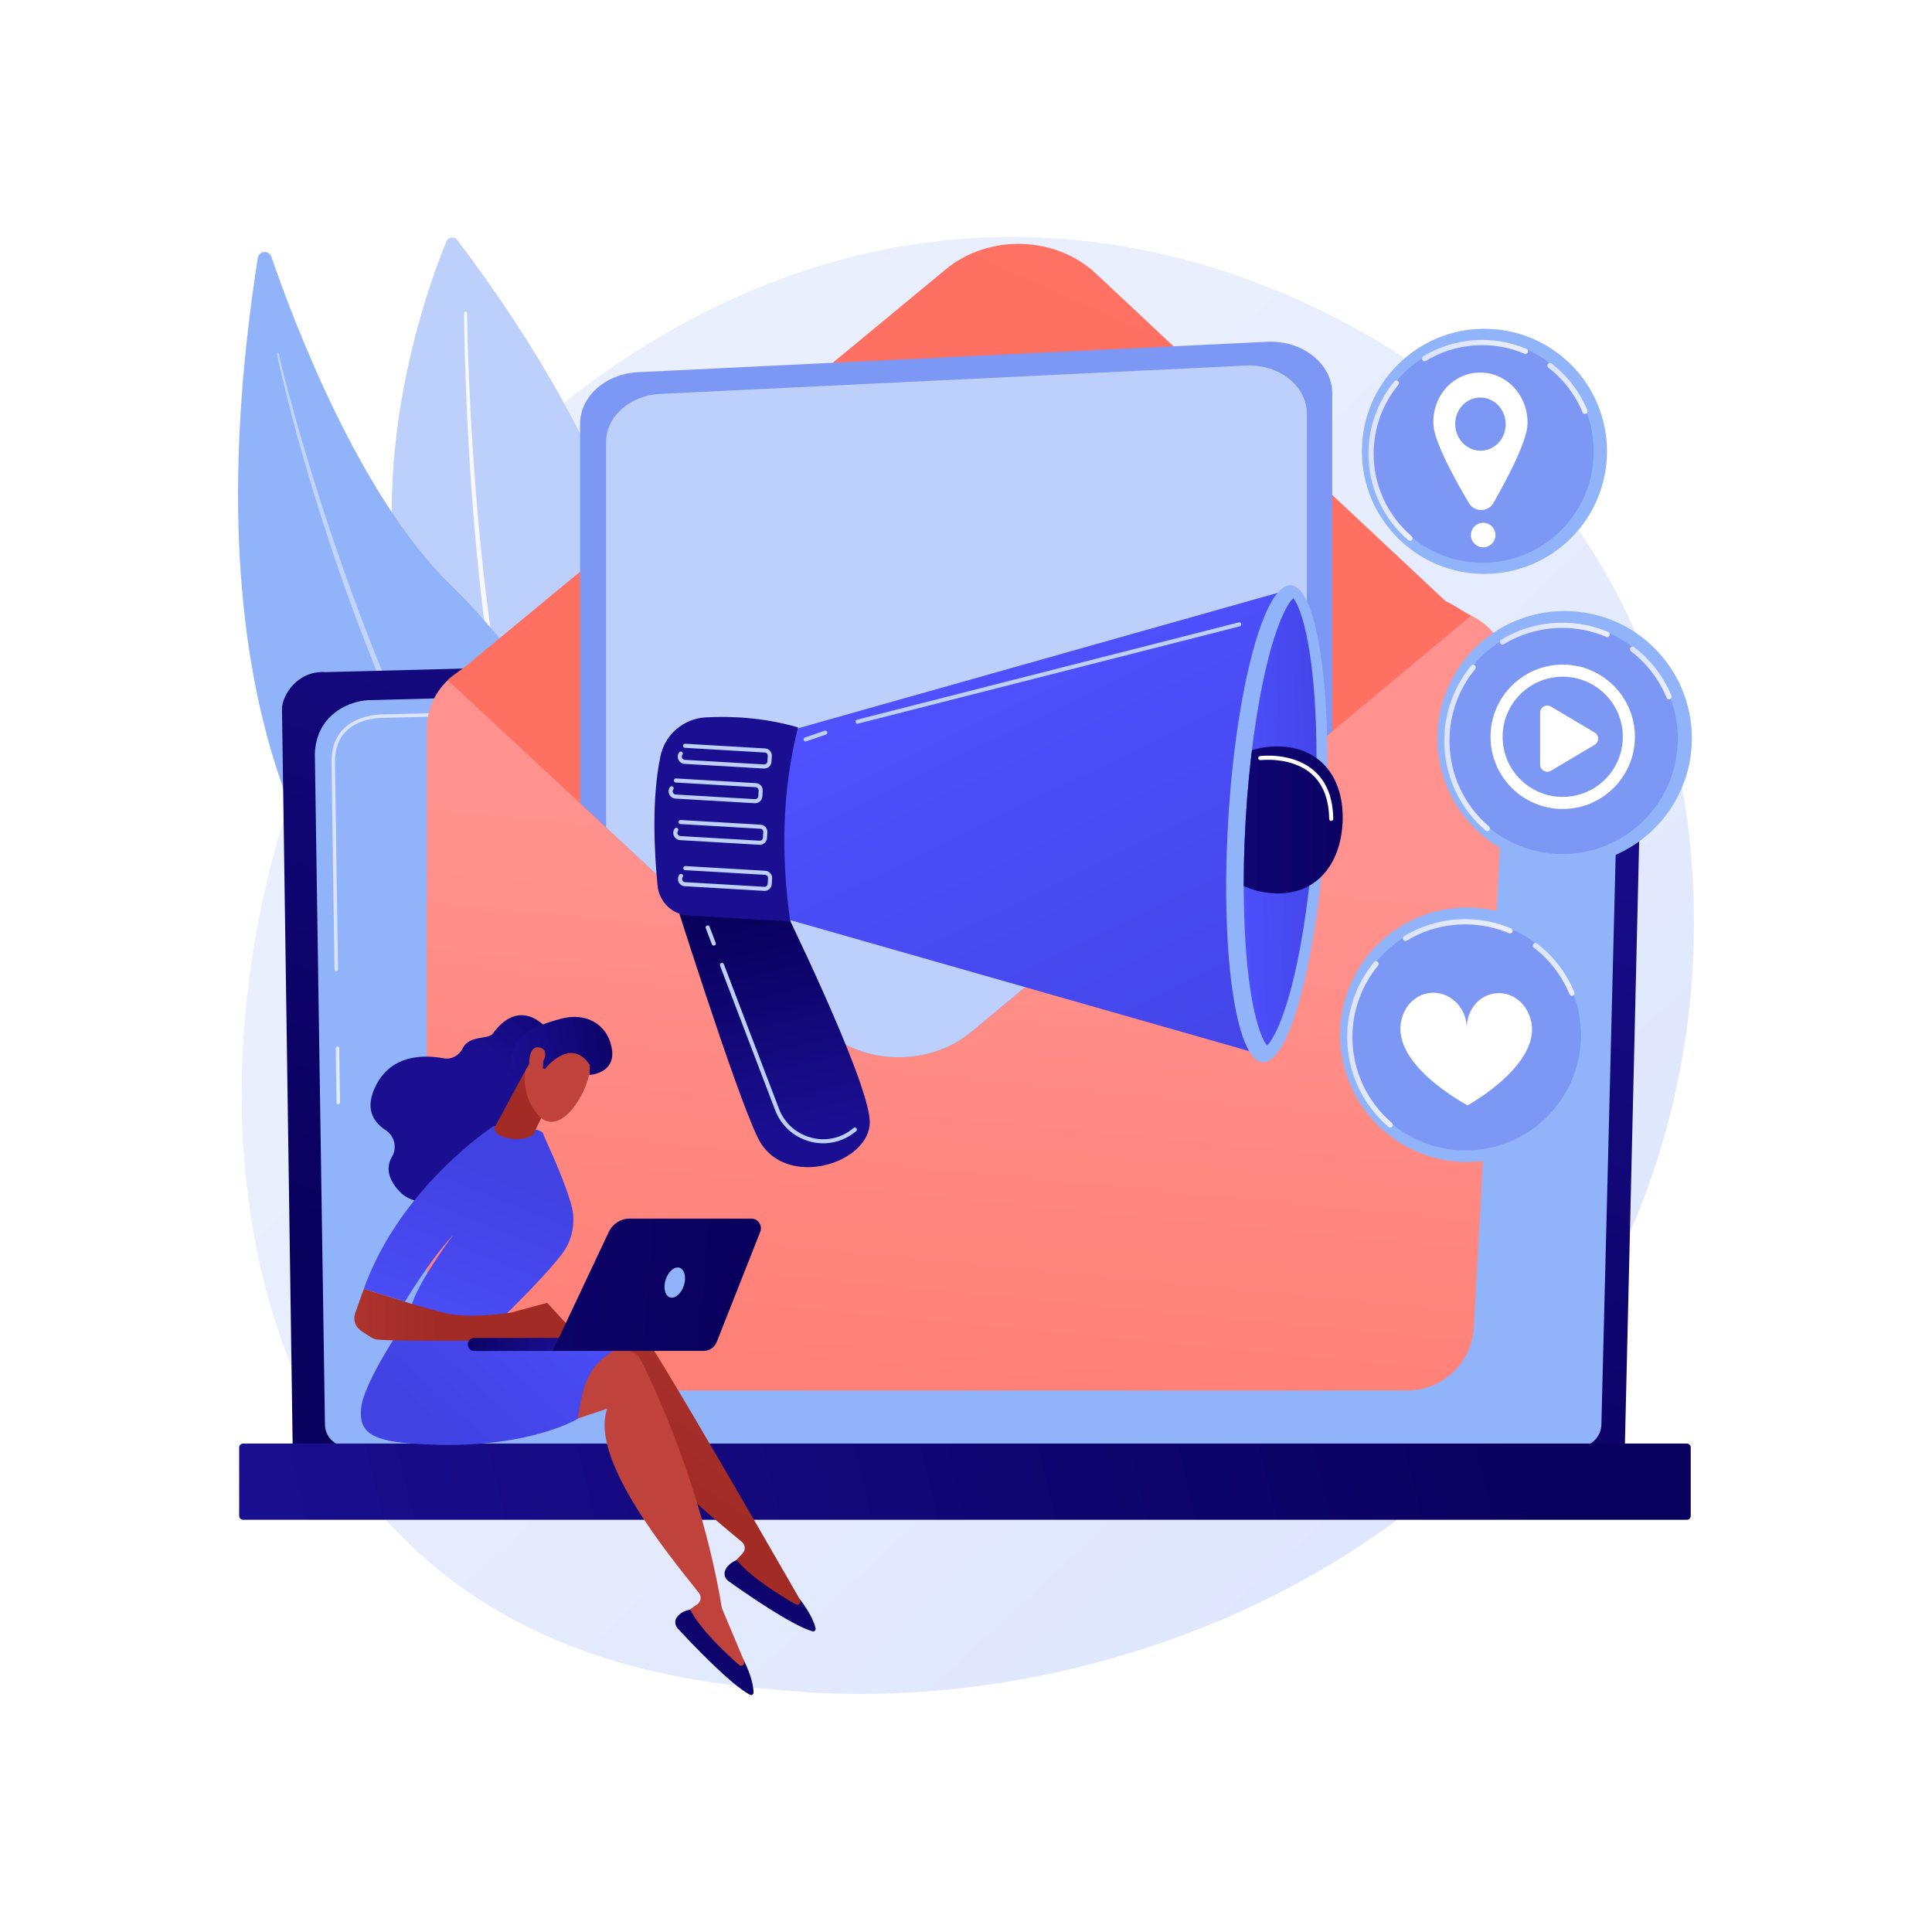 <?xml version="1.0" encoding="utf-8"?>
<!-- Generator: Adobe Illustrator 27.5.0, SVG Export Plug-In . SVG Version: 6.00 Build 0)  -->
<svg version="1.1" xmlns="http://www.w3.org/2000/svg" xmlns:xlink="http://www.w3.org/1999/xlink" x="0px" y="0px"
	 viewBox="0 0 3710 3710" style="enable-background:new 0 0 3710 3710;" xml:space="preserve">
<g id="Background">
	<g>
		<g>
			<rect style="fill:#FFFFFF;" width="3710" height="3710"/>
		</g>
	</g>
</g>
<g id="Illustration">
	<g>
		<linearGradient id="SVGID_1_" gradientUnits="userSpaceOnUse" x1="3422.49" y1="3616.639" x2="1366.461" y2="1397.434">
			<stop  offset="0" style="stop-color:#DAE3FE"/>
			<stop  offset="1" style="stop-color:#E9EFFD"/>
		</linearGradient>
		<path style="fill:url(#SVGID_1_);" d="M3135.969,2351.997c-282.513,660.342-1028.257,943.974-1612.559,895.614
			c-159.538-13.204-480.532-39.771-731.168-276.789c-481.327-455.177-407.198-1406.622,53.57-1966.781
			c59.337-72.137,470.063-555.446,1110.1-548.977c468.601,4.737,797.508,269.443,837.502,302.421
			c50.523,41.659,161.956,140.655,262.384,297.705C3291.769,1424.204,3312.511,1939.349,3135.969,2351.997z"/>
		<g>
			<path style="fill:#BDD0FB;" d="M857.405,463.393c-54.184,130.668-338.455,903.954,339.27,1301.051
				c0,0,318.196-460.907-318.678-1303.717C872.426,453.354,860.945,454.857,857.405,463.393z"/>
			<path style="opacity:0.86;fill:#FFFFFF;" d="M896.841,601.212c0.632,45.096,2.195,90.244,4.148,135.338
				c1.974,45.101,4.468,90.179,7.489,135.219c6.04,90.077,14.09,180.019,24.902,269.61c10.879,89.568,24.366,178.851,42.685,267.099
				c9.017,44.149,19.63,87.949,31.886,131.226c12.313,43.246,26.343,86.022,43.656,127.36l0.011,0.028
				c1.434,3.424-0.179,7.362-3.603,8.796c-3.425,1.434-7.361-0.179-8.795-3.603l-0.02-0.044
				c-17.297-42.147-31.152-85.469-43.261-129.168c-12.044-43.724-22.403-87.866-31.148-132.292
				c-17.773-88.808-30.652-178.44-40.914-268.288c-10.195-89.867-17.613-180.006-23.015-270.242
				c-2.703-45.119-4.877-90.267-6.531-135.432c-1.633-45.173-2.875-90.333-3.185-135.573c-0.01-1.572,1.255-2.856,2.827-2.866
				c1.565-0.011,2.844,1.243,2.867,2.806V601.212z"/>
		</g>
		<g>
			<path style="fill:#91B3FA;" d="M495.061,495.238c2.16-13.814,21.445-15.556,25.987-2.331
				c43.9,127.85,169.517,459.487,343.305,629.334c282.966,276.551,487.299,740.238,330.817,995.432
				C1195.17,2117.673,259.794,2000.401,495.061,495.238z"/>
			<path style="opacity:0.43;fill:#FFFFFF;" d="M535.359,678.992c0.578,3.306,1.49,7.074,2.284,10.667l2.599,10.871l5.443,21.699
				c3.7,14.451,7.505,28.877,11.375,43.285c7.814,28.799,15.986,57.5,24.42,86.121c16.804,57.261,34.7,114.199,53.693,170.761
				c38.192,113.044,79.849,224.949,127.184,334.444c23.882,54.639,48.251,109.083,74.771,162.491
				c26.561,53.371,54.284,106.182,84.183,157.755c3.598,6.528,7.402,12.933,11.255,19.31l11.472,19.184l11.473,19.186
				c3.902,6.346,7.973,12.587,11.952,18.885c8.068,12.525,15.851,25.246,24.157,37.614l25.138,36.966
				c34.116,48.877,70.58,96.104,109.655,141.193l0.013,0.015c0.607,0.701,0.532,1.762-0.169,2.37
				c-0.689,0.597-1.726,0.532-2.338-0.135c-40.414-44.104-77.687-91.013-112.84-139.431l-25.664-36.817
				c-8.485-12.322-16.44-24.993-24.686-37.475c-4.068-6.277-8.227-12.498-12.218-18.823l-11.737-19.122l-11.739-19.124
				c-3.941-6.359-7.835-12.745-11.521-19.254c-60.385-103.333-113.35-210.865-160.486-320.778
				c-23.695-54.915-45.571-110.584-66.647-166.531c-21.015-55.974-40.87-112.381-59.225-169.274
				c-18.416-56.869-35.934-114.028-51.972-171.606c-7.981-28.799-15.695-57.671-23.051-86.635
				c-3.63-14.496-7.246-28.993-10.661-43.543l-4.979-21.862l-2.371-10.966c-0.722-3.716-1.547-7.214-2.122-11.288
				c-0.128-0.911,0.507-1.755,1.419-1.883c0.891-0.125,1.718,0.48,1.874,1.361L535.359,678.992z"/>
		</g>
		<g>
			<g>
				
					<linearGradient id="SVGID_00000113338919037295893940000006647489567415102630_" gradientUnits="userSpaceOnUse" x1="1615.773" y1="2715.263" x2="2198.401" y2="967.371">
					<stop  offset="0" style="stop-color:#09005D"/>
					<stop  offset="1" style="stop-color:#1A0F91"/>
				</linearGradient>
				<path style="fill:url(#SVGID_00000113338919037295893940000006647489567415102630_);" d="M3120.168,2778.671
					c0,25.066-20.529,45.575-45.619,45.575H607.646c-25.09,0-45.619-20.509-45.619-45.575L541.5,1361.01
					c0-25.066,29.533-74.003,83.656-70.325l2410.929-62.383c31.481-0.815,61.92,11.302,84.213,33.523
					c22.294,22.221,34.491,52.602,33.748,84.054L3120.168,2778.671z"/>
				<path style="fill:#91B3FA;" d="M3075.13,2734.947c0,23.737-19.422,43.159-43.159,43.159H667.137
					c-23.737,0-43.158-19.422-43.158-43.159l-19.371-1286.965c2.281-77.446,70.181-105.281,111.34-103.638l2310.656-61.991
					c22.117-0.593,43.501,7.928,59.166,23.552c15.665,15.625,24.28,37.008,23.725,59.126L3075.13,2734.947z"/>
				<g>
					
						<linearGradient id="SVGID_00000145051388338890357520000014678009156000202638_" gradientUnits="userSpaceOnUse" x1="644.643" y1="2065.035" x2="652.897" y2="2065.035">
						<stop  offset="0" style="stop-color:#DAE3FE"/>
						<stop  offset="1" style="stop-color:#E9EFFD"/>
					</linearGradient>
					<path style="fill:url(#SVGID_00000145051388338890357520000014678009156000202638_);" d="M649.536,2120.581
						c-1.834,0-3.334-1.472-3.361-3.311l-1.533-104.371c-0.026-1.856,1.454-3.382,3.311-3.41c1.953,0.046,3.384,1.456,3.41,3.311
						l1.533,104.371c0.026,1.856-1.454,3.382-3.311,3.41C649.569,2120.581,649.553,2120.581,649.536,2120.581z"/>
					
						<linearGradient id="SVGID_00000179632884397331144530000005606604623777458102_" gradientUnits="userSpaceOnUse" x1="636.55" y1="1608.438" x2="1479.287" y2="1608.438">
						<stop  offset="0" style="stop-color:#DAE3FE"/>
						<stop  offset="1" style="stop-color:#E9EFFD"/>
					</linearGradient>
					<path style="fill:url(#SVGID_00000179632884397331144530000005606604623777458102_);" d="M645.779,1864.818
						c-1.834,0-3.334-1.472-3.36-3.311l-5.868-399.739c0.122-26.66,8.333-47.954,24.407-63.357
						c29.251-28.026,75.051-26.617,76.971-26.546l737.908-19.802c1.913-0.107,3.4,1.414,3.449,3.269
						c0.049,1.856-1.415,3.4-3.272,3.449l-738.099,19.802c-2.058-0.074-45.095-1.393-72.308,24.681
						c-14.709,14.095-22.224,33.766-22.336,58.47l5.868,399.675c0.026,1.856-1.454,3.382-3.311,3.41
						C645.811,1864.818,645.795,1864.818,645.779,1864.818z"/>
				</g>
			</g>
			
				<linearGradient id="SVGID_00000104707415345560637730000002788836613986527156_" gradientUnits="userSpaceOnUse" x1="2914.998" y1="2586.917" x2="422.341" y2="3193.238">
				<stop  offset="0" style="stop-color:#09005D"/>
				<stop  offset="1" style="stop-color:#1A0F91"/>
			</linearGradient>
			<path style="fill:url(#SVGID_00000104707415345560637730000002788836613986527156_);" d="M3239.222,2918.437H466.789
				c-4.128,0-7.505-3.377-7.505-7.505v-131.384c0-4.128,3.377-7.505,7.505-7.505h2772.433c4.128,0,7.505,3.377,7.505,7.505v131.384
				C3246.727,2915.059,3243.35,2918.437,3239.222,2918.437z"/>
		</g>
		<g>
			<g>
				
					<linearGradient id="SVGID_00000088115677519091457190000015039556945261112476_" gradientUnits="userSpaceOnUse" x1="2116.639" y1="624.864" x2="2761.928" y2="-827.038">
					<stop  offset="0" style="stop-color:#FE7062"/>
					<stop  offset="1" style="stop-color:#FF928E"/>
				</linearGradient>
				<path style="fill:url(#SVGID_00000088115677519091457190000015039556945261112476_);" d="M1816.198,517.19l-961.846,795.172
					c18.676,8.99,39.835,13.617,62.167,12.453l1822.36-94.961c31.337-1.634,59.553-14.44,80.905-34.422l-715.279-670.06
					C2026.854,452.63,1898.69,448.993,1816.198,517.19z"/>
			</g>
			
				<linearGradient id="SVGID_00000102544045518894223970000009695116615911621549_" gradientUnits="userSpaceOnUse" x1="1666.796" y1="3619.762" x2="1858.367" y2="1623.397">
				<stop  offset="0" style="stop-color:#FE7062"/>
				<stop  offset="1" style="stop-color:#FF928E"/>
			</linearGradient>
			<path style="fill:url(#SVGID_00000102544045518894223970000009695116615911621549_);" d="M2702.192,2670.159H947.882
				c-70.826,0-128.243-57.417-128.243-128.243V1399.592c0-68.054,53.158-124.256,121.106-128.044l1822.004-101.554
				c76.284-4.252,139.342,58.723,135.19,135.013l-67.694,1243.879C2826.544,2616.903,2770.311,2670.159,2702.192,2670.159z"/>
			<g>
				
					<linearGradient id="SVGID_00000181772023338328512270000012395201648131285644_" gradientUnits="userSpaceOnUse" x1="2117.558" y1="625.277" x2="2762.848" y2="-826.624">
					<stop  offset="0" style="stop-color:#FE7062"/>
					<stop  offset="1" style="stop-color:#FF928E"/>
				</linearGradient>
				<path style="fill:url(#SVGID_00000181772023338328512270000012395201648131285644_);" d="M1865.998,1980.868l958.963-798.647
					c-18.708-8.923-50.19-34.657-72.519-33.412l-1788.53,101.773c-31.331,1.747-82.667,35.62-103.947,55.679l717.699,667.467
					C1655.578,2046.19,1783.754,2049.364,1865.998,1980.868z"/>
			</g>
			<g>
				<defs>
					<path id="SVGID_00000069392266929723827580000011499146752977528465_" d="M1865.998,1980.868l928.284-773.097
						c14.467-12.049,7.171-35.486-11.564-37.35c-6.526-0.65-13.194-608.744-19.969-608.367L940.745,663.609
						c-21.715,1.211-41.912,615.722-59.348,626.321c-11.858,7.208-13.258,23.934-3.096,33.385l699.363,650.414
						C1655.578,2046.19,1783.754,2049.364,1865.998,1980.868z"/>
				</defs>
				<clipPath id="SVGID_00000007403591545040678260000016310720205607755965_">
					<use xlink:href="#SVGID_00000069392266929723827580000011499146752977528465_"  style="overflow:visible;"/>
				</clipPath>
				<path style="clip-path:url(#SVGID_00000007403591545040678260000016310720205607755965_);fill:#7D97F4;" d="M2558.336,2190.647
					H1113.899V813.946c0-52.685,48.992-96.223,111.69-99.254L2433.01,656.32c68.017-3.288,125.326,42.098,125.326,99.254V2190.647z"
					/>
				<path style="clip-path:url(#SVGID_00000007403591545040678260000016310720205607755965_);fill:#BDD0FB;" d="M2509.509,2131.324
					H1163.925V848.841c0-49.08,45.639-89.638,104.046-92.461l1124.79-54.377c63.363-3.063,116.749,39.217,116.749,92.461V2131.324z"
					/>
			</g>
		</g>
		<g>
			
				<linearGradient id="SVGID_00000144329429973245773340000007603550289257092287_" gradientUnits="userSpaceOnUse" x1="1440.036" y1="1760.261" x2="1537.493" y2="2173.61">
				<stop  offset="0" style="stop-color:#09005D"/>
				<stop  offset="1" style="stop-color:#1A0F91"/>
			</linearGradient>
			<path style="fill:url(#SVGID_00000144329429973245773340000007603550289257092287_);" d="M1283.225,1687.298
				c0,0,129.237,412.102,172.616,498.797c50.356,100.636,217.715,48.196,214.343-33.753
				c-3.373-81.95-174.927-429.912-174.927-429.912L1283.225,1687.298z"/>
			
				<linearGradient id="SVGID_00000017507908022848108320000011352439909614245032_" gradientUnits="userSpaceOnUse" x1="2017.046" y1="998.476" x2="2626.071" y2="2083.164" gradientTransform="matrix(0.998 0.059 -0.059 0.998 -109.944 73.356)">
				<stop  offset="0" style="stop-color:#4F52FF"/>
				<stop  offset="1" style="stop-color:#4042E2"/>
			</linearGradient>
			<polygon style="fill:url(#SVGID_00000017507908022848108320000011352439909614245032_);" points="1506.977,1405.731 
				2476.367,1131.997 2414.151,2022.848 1460.709,1750.681 			"/>
			
				<ellipse transform="matrix(0.059 -0.998 0.998 0.059 729.961 3934.698)" style="fill:#91B3FA;" cx="2450.992" cy="1580.354" rx="458.901" ry="93.503"/>
			
				<linearGradient id="SVGID_00000119833589724532882920000001560496961050563745_" gradientUnits="userSpaceOnUse" x1="2541.311" y1="1362.038" x2="2787.427" y2="1339.664" gradientTransform="matrix(0.998 0.059 -0.059 0.998 -109.944 73.356)">
				<stop  offset="0" style="stop-color:#4F52FF"/>
				<stop  offset="1" style="stop-color:#4042E2"/>
			</linearGradient>
			<path style="fill:url(#SVGID_00000119833589724532882920000001560496961050563745_);" d="M2433.066,2007.556
				c-7.934-9.075-24.373-43.251-35.113-129.767c-10.381-83.609-12.48-191.388-5.911-303.484
				c6.569-112.096,21.241-218.893,41.317-300.716c20.772-84.67,41.091-116.693,50.03-124.779
				c7.934,9.075,24.373,43.252,35.113,129.768c10.382,83.609,12.48,191.388,5.911,303.484
				c-6.569,112.096-21.242,218.892-41.318,300.716C2462.324,1967.447,2442.006,1999.469,2433.066,2007.556z"/>
			<g>
				<defs>
					<path id="SVGID_00000151525418757607202020000017875380973932278955_" d="M2433.066,2007.556
						c-7.934-9.075-24.373-43.251-35.113-129.767c-10.381-83.609-12.48-191.388-5.911-303.484
						c6.569-112.096,21.241-218.893,41.317-300.716c20.772-84.67,41.091-116.693,50.03-124.779
						c7.934,9.075,24.373,43.252,35.113,129.768c10.382,83.609,124.259,197.938,117.69,310.034
						c-6.569,112.096-133.02,212.342-153.096,294.166C2462.324,1967.447,2442.006,1999.469,2433.066,2007.556z"/>
				</defs>
				<clipPath id="SVGID_00000158751254795217477190000010936391369826461616_">
					<use xlink:href="#SVGID_00000151525418757607202020000017875380973932278955_"  style="overflow:visible;"/>
				</clipPath>
				
					<linearGradient id="SVGID_00000038413941907731673400000003597798851637444254_" gradientUnits="userSpaceOnUse" x1="2851.826" y1="1336.794" x2="2188.056" y2="1374.88" gradientTransform="matrix(0.998 0.059 -0.059 0.998 -109.944 73.356)">
					<stop  offset="0" style="stop-color:#09005D"/>
					<stop  offset="1" style="stop-color:#1A0F91"/>
				</linearGradient>
				
					<path style="clip-path:url(#SVGID_00000158751254795217477190000010936391369826461616_);fill:url(#SVGID_00000038413941907731673400000003597798851637444254_);" d="
					M2578.067,1581.782c-4.562,77.839-50.191,138.483-133.184,133.619c-82.992-4.863-146.573-71.907-142.012-149.746
					c4.561-77.839,75.538-136.997,158.53-132.134C2544.395,1438.385,2582.629,1503.944,2578.067,1581.782z"/>
			</g>
			
				<linearGradient id="SVGID_00000116216669620939412910000017976926251047678642_" gradientUnits="userSpaceOnUse" x1="1862.973" y1="993.844" x2="1772.237" y2="1111.464">
				<stop  offset="0" style="stop-color:#09005D"/>
				<stop  offset="1" style="stop-color:#1A0F91"/>
			</linearGradient>
			<path style="fill:url(#SVGID_00000116216669620939412910000017976926251047678642_);" d="M1354.865,1377.59
				c44.998-2.571,109.197-0.683,177.562,19.247c-29.819,117.921-33.658,242.426-14.796,372.685l-195.448-11.453
				c-31.161-1.826-56.406-26.018-59.462-57.082c-6.125-62.268-11.957-166.663,5.621-249.204
				C1277.164,1410.359,1312.582,1380.006,1354.865,1377.59z"/>
			<path style="fill:#BDD0FB;" d="M1466.811,1475.801l-152.278-8.924c-5.169-0.303-9.571-3.28-11.775-7.965
				c-2.203-4.685-1.691-9.976,1.372-14.15c1.282-1.746,3.736-2.114,5.483-0.842c1.746,1.282,2.124,3.736,0.842,5.485
				c-1.334,1.82-1.558,4.124-0.598,6.168c0.961,2.041,2.881,3.341,5.135,3.473l152.278,8.924c3.339,0.196,6.215-2.36,6.41-5.7
				l0.635-10.837c0.196-3.34-2.361-6.214-5.701-6.41l-153.407-8.99c-2.163-0.127-3.813-1.983-3.686-4.145
				c0.127-2.162,1.982-3.813,4.145-3.686l153.407,8.99c7.658,0.449,13.522,7.044,13.073,14.7l-0.635,10.837
				C1481.064,1470.385,1474.469,1476.25,1466.811,1475.801z"/>
			<path style="fill:#BDD0FB;" d="M1449.281,1542.446l-152.278-8.924c-5.169-0.303-9.57-3.28-11.775-7.965
				c-2.203-4.685-1.691-9.975,1.371-14.15c1.281-1.744,3.737-2.114,5.483-0.843c1.746,1.282,2.124,3.736,0.843,5.485
				c-1.335,1.82-1.558,4.125-0.598,6.168c0.961,2.041,2.882,3.341,5.135,3.473l152.278,8.924c3.34,0.196,6.215-2.36,6.411-5.7
				l0.635-10.834c0.196-3.34-2.361-6.216-5.701-6.412l-153.407-8.99c-2.163-0.127-3.813-1.983-3.686-4.145
				c0.127-2.162,1.982-3.813,4.145-3.686l153.407,8.99c7.658,0.449,13.522,7.044,13.073,14.702l-0.635,10.834
				C1463.533,1537.029,1456.939,1542.895,1449.281,1542.446z"/>
			<path style="fill:#BDD0FB;" d="M1646.444,1389.693c-1.659-0.097-3.137-1.251-3.57-2.946c-0.535-2.101,0.733-4.234,2.831-4.771
				l733.003-186.817c2.098-0.534,4.234,0.734,4.77,2.832c0.535,2.101-0.733,4.234-2.831,4.771l-733.003,186.817
				C1647.242,1389.681,1646.838,1389.717,1646.444,1389.693z"/>
			<path style="fill:#BDD0FB;" d="M1546.806,1423.77c-1.544-0.09-2.952-1.094-3.484-2.647c-0.701-2.049,0.393-4.279,2.443-4.98
				l37.921-12.967c2.048-0.706,4.28,0.394,4.981,2.443c0.701,2.049-0.393,4.28-2.443,4.981l-37.922,12.967
				C1547.806,1423.736,1547.299,1423.799,1546.806,1423.77z"/>
			<path style="fill:#BDD0FB;" d="M1458.231,1622.226l-152.278-8.924c-5.169-0.303-9.569-3.28-11.774-7.965
				c-2.204-4.685-1.692-9.976,1.37-14.15c1.282-1.749,3.736-2.119,5.483-0.845c1.746,1.282,2.124,3.736,0.843,5.483
				c-1.336,1.822-1.559,4.129-0.597,6.173c0.961,2.041,2.88,3.341,5.134,3.473l152.278,8.924c3.339,0.196,6.215-2.363,6.411-5.702
				l0.635-10.834c0.196-3.339-2.361-6.214-5.701-6.41l-153.407-8.99c-2.163-0.127-3.813-1.983-3.686-4.145
				c0.127-2.162,1.982-3.813,4.145-3.686l153.407,8.99c7.658,0.449,13.522,7.044,13.073,14.7l-0.635,10.834
				C1472.483,1616.809,1465.889,1622.675,1458.231,1622.226z"/>
			<path style="fill:#BDD0FB;" d="M1467.351,1710.73l-152.278-8.923c-5.169-0.303-9.569-3.28-11.773-7.965
				c-2.204-4.685-1.692-9.976,1.37-14.15c1.283-1.749,3.737-2.119,5.483-0.845c1.746,1.282,2.124,3.736,0.843,5.483
				c-1.336,1.822-1.559,4.129-0.597,6.173c0.961,2.041,2.88,3.341,5.134,3.473l152.278,8.923c3.34,0.196,6.215-2.36,6.411-5.7
				l0.635-10.837c0.196-3.339-2.361-6.214-5.701-6.409l-153.407-8.99c-2.163-0.127-3.813-1.983-3.686-4.145
				c0.127-2.162,1.982-3.813,4.145-3.686l153.407,8.99c7.658,0.449,13.522,7.044,13.073,14.699l-0.635,10.837
				C1481.604,1705.314,1475.009,1711.179,1467.351,1710.73z"/>
			<path style="fill:#BDD0FB;" d="M1575.422,2195.356c-7.017-0.411-14.064-1.584-21.049-3.541
				c-30.564-8.56-54.573-30.451-65.868-60.062l-105.822-277.412c-0.773-2.023,0.242-4.288,2.266-5.063s4.291,0.246,5.062,2.269
				l105.822,277.413c10.401,27.261,32.509,47.419,60.655,55.301c27.662,7.752,56.44,2.161,78.96-15.331
				c1.207-0.937,2.421-1.902,3.642-2.892c1.681-1.365,4.151-1.11,5.517,0.574c1.365,1.681,1.109,4.153-0.574,5.517
				c-1.266,1.028-2.523,2.027-3.775,2.997C1621.447,2189.735,1598.621,2196.716,1575.422,2195.356z"/>
			<path style="fill:#BDD0FB;" d="M1370.473,1815.841c-1.494-0.087-2.87-1.03-3.438-2.516l-11.805-30.948
				c-0.773-2.023,0.242-4.288,2.266-5.063c2.022-0.771,4.291,0.247,5.063,2.267l11.806,30.945c0.773,2.025-0.243,4.291-2.267,5.065
				C1371.563,1815.795,1371.01,1815.873,1370.473,1815.841z"/>
			<path style="fill:#FFFFFF;" d="M2556.059,1576.421c-2.037-0.119-3.663-1.796-3.689-3.867
				c-0.471-38.298-12.024-67.507-34.338-86.816c-38.588-33.39-96.868-26.107-97.454-26.026c-2.159,0.28-4.118-1.224-4.403-3.371
				c-0.286-2.148,1.225-4.121,3.373-4.404c2.526-0.335,62.389-7.802,103.618,27.869c24.084,20.839,36.549,52.013,37.048,92.65
				c0.027,2.166-1.707,3.944-3.874,3.971C2556.245,1576.429,2556.152,1576.426,2556.059,1576.421z"/>
		</g>
		<g>
			<g>
				<circle style="fill:#91B3FA;" cx="3004.514" cy="1417.708" r="244.359"/>
				
					<ellipse transform="matrix(0.707 -0.707 0.707 0.707 -123.939 2537.24)" style="fill:#7D97F4;" cx="3000.75" cy="1418.228" rx="221.627" ry="221.627"/>
				
					<linearGradient id="SVGID_00000009576155782049049280000001442430093724836027_" gradientUnits="userSpaceOnUse" x1="3129.978" y1="1292.308" x2="3210.036" y2="1292.308">
					<stop  offset="0" style="stop-color:#DAE3FE"/>
					<stop  offset="1" style="stop-color:#E9EFFD"/>
				</linearGradient>
				<path style="fill:url(#SVGID_00000009576155782049049280000001442430093724836027_);" d="M3204.997,1343.018
					c-1.982,0-3.863-1.175-4.663-3.121c-14.486-35.127-38.135-65.994-68.386-89.261c-2.208-1.697-2.622-4.862-0.925-7.069
					c1.703-2.208,4.867-2.617,7.069-0.922c31.656,24.346,56.401,56.647,71.563,93.41c1.06,2.573-0.164,5.52-2.737,6.582
					C3206.287,1342.895,3205.637,1343.018,3204.997,1343.018z"/>
				
					<linearGradient id="SVGID_00000180328581376976122420000014908865747799390895_" gradientUnits="userSpaceOnUse" x1="2880.162" y1="1216.808" x2="3091.334" y2="1216.808">
					<stop  offset="0" style="stop-color:#DAE3FE"/>
					<stop  offset="1" style="stop-color:#E9EFFD"/>
				</linearGradient>
				<path style="fill:url(#SVGID_00000180328581376976122420000014908865747799390895_);" d="M2885.206,1237.861
					c-1.703,0-3.364-0.863-4.312-2.425c-1.444-2.381-0.686-5.481,1.694-6.925c35.312-21.428,75.921-32.756,117.439-32.756
					c30.599,0,60.283,5.994,88.228,17.815c2.566,1.085,3.764,4.042,2.681,6.606c-1.083,2.563-4.04,3.772-6.606,2.678
					c-26.698-11.293-55.059-17.018-84.303-17.018c-39.674,0-78.474,10.82-112.208,31.292
					C2887.001,1237.624,2886.099,1237.861,2885.206,1237.861z"/>
				
					<linearGradient id="SVGID_00000181063068304902018400000012990037450557427135_" gradientUnits="userSpaceOnUse" x1="2773.356" y1="1436.275" x2="2861.075" y2="1436.275">
					<stop  offset="0" style="stop-color:#DAE3FE"/>
					<stop  offset="1" style="stop-color:#E9EFFD"/>
				</linearGradient>
				<path style="fill:url(#SVGID_00000181063068304902018400000012990037450557427135_);" d="M2856.031,1595.949
					c-1.158,0-2.323-0.397-3.272-1.211c-50.461-43.162-79.403-105.969-79.403-172.314c0-52.44,18.325-103.575,51.6-143.987
					c1.769-2.148,4.946-2.456,7.095-0.688c2.15,1.771,2.458,4.947,0.689,7.097c-31.794,38.61-49.302,87.47-49.302,137.578
					c0,63.394,27.656,123.409,75.872,164.654c2.117,1.808,2.366,4.992,0.554,7.107
					C2858.866,1595.35,2857.455,1595.949,2856.031,1595.949z"/>
			</g>
			<g>
				<path style="fill:#FFFFFF;" d="M3000.865,1553.534c-76.45,0-138.646-62.197-138.646-138.646s62.196-138.646,138.646-138.646
					c76.449,0,138.646,62.197,138.646,138.646S3077.315,1553.534,3000.865,1553.534z M3000.865,1299.476
					c-63.639,0-115.413,51.774-115.413,115.412s51.774,115.412,115.413,115.412c63.638,0,115.411-51.774,115.411-115.412
					S3064.503,1299.476,3000.865,1299.476z"/>
				<path style="fill-rule:evenodd;clip-rule:evenodd;fill:#FFFFFF;" d="M2957.432,1468.282v-99.676
					c0-10.651,11.594-17.252,20.753-11.817l83.99,49.838c8.972,5.323,8.972,18.31,0,23.634l-83.99,49.839
					C2969.026,1485.534,2957.432,1478.932,2957.432,1468.282z"/>
			</g>
		</g>
		<g>
			<g>
				
					<ellipse transform="matrix(0.707 -0.707 0.707 0.707 -579.599 2574.652)" style="fill:#91B3FA;" cx="2818.08" cy="1986.964" rx="244.359" ry="244.359"/>
				<circle style="fill:#7D97F4;" cx="2814.315" cy="1987.483" r="221.628"/>
				
					<linearGradient id="SVGID_00000083802329736545310780000005410307767553158546_" gradientUnits="userSpaceOnUse" x1="2943.542" y1="1861.563" x2="3023.604" y2="1861.563">
					<stop  offset="0" style="stop-color:#DAE3FE"/>
					<stop  offset="1" style="stop-color:#E9EFFD"/>
				</linearGradient>
				<path style="fill:url(#SVGID_00000083802329736545310780000005410307767553158546_);" d="M3018.565,1912.273
					c-1.982,0-3.863-1.175-4.664-3.121c-14.489-35.128-38.138-65.994-68.389-89.261c-2.209-1.697-2.622-4.862-0.926-7.069
					c1.7-2.205,4.86-2.619,7.069-0.922c31.656,24.346,56.404,56.645,71.566,93.41c1.06,2.573-0.164,5.52-2.737,6.582
					C3019.855,1912.15,3019.205,1912.273,3018.565,1912.273z"/>
				
					<linearGradient id="SVGID_00000028298027443541796850000014191523151178830250_" gradientUnits="userSpaceOnUse" x1="2693.729" y1="1786.063" x2="2904.902" y2="1786.063">
					<stop  offset="0" style="stop-color:#DAE3FE"/>
					<stop  offset="1" style="stop-color:#E9EFFD"/>
				</linearGradient>
				<path style="fill:url(#SVGID_00000028298027443541796850000014191523151178830250_);" d="M2698.774,1807.116
					c-1.703,0-3.364-0.863-4.312-2.425c-1.444-2.381-0.686-5.481,1.693-6.925c35.312-21.428,75.918-32.756,117.436-32.756
					c30.599,0,60.283,5.994,88.231,17.815c2.566,1.085,3.764,4.042,2.681,6.606c-1.083,2.563-4.04,3.771-6.606,2.678
					c-26.701-11.292-55.065-17.018-84.306-17.018c-39.674,0-78.471,10.82-112.205,31.292
					C2700.569,1806.88,2699.667,1807.116,2698.774,1807.116z"/>
				
					<linearGradient id="SVGID_00000088813502263909731250000004962739379335471253_" gradientUnits="userSpaceOnUse" x1="2586.921" y1="2005.529" x2="2674.64" y2="2005.529">
					<stop  offset="0" style="stop-color:#DAE3FE"/>
					<stop  offset="1" style="stop-color:#E9EFFD"/>
				</linearGradient>
				<path style="fill:url(#SVGID_00000088813502263909731250000004962739379335471253_);" d="M2669.595,2165.204
					c-1.158,0-2.323-0.397-3.272-1.211c-50.461-43.166-79.403-105.972-79.403-172.314c0-52.44,18.325-103.575,51.6-143.987
					c1.772-2.15,4.949-2.458,7.095-0.688c2.149,1.771,2.458,4.947,0.689,7.097c-31.794,38.61-49.302,87.47-49.302,137.578
					c0,63.391,27.656,123.405,75.872,164.654c2.117,1.808,2.366,4.991,0.555,7.107
					C2672.431,2164.605,2671.02,2165.204,2669.595,2165.204z"/>
			</g>
			<g>
				<path style="fill:#FFFFFF;" d="M2936.696,1949.782L2936.696,1949.782c-9.281-24.867-31.894-42.583-58.216-42.726
					c-34.475-0.189-62.22,29.812-61.82,67.01c-0.401-37.198-28.906-67.506-63.82-67.697c-26.887-0.147-49.756,17.596-58.795,42.809
					l-0.001,0c-34.487,90.437,124.214,173.39,124.214,173.39S2971.768,2038.446,2936.696,1949.782z"/>
			</g>
		</g>
		<g>
			<g>
				<circle style="fill:#91B3FA;" cx="2850.537" cy="866.699" r="235.351"/>
				<circle style="fill:#7D97F4;" cx="2846.911" cy="867.199" r="213.458"/>
				
					<linearGradient id="SVGID_00000141424896489690936240000008405117339105817479_" gradientUnits="userSpaceOnUse" x1="2971.188" y1="745.921" x2="3048.67" y2="745.921">
					<stop  offset="0" style="stop-color:#DAE3FE"/>
					<stop  offset="1" style="stop-color:#E9EFFD"/>
				</linearGradient>
				<path style="fill:url(#SVGID_00000141424896489690936240000008405117339105817479_);" d="M3043.632,794.946
					c-1.982,0-3.863-1.175-4.664-3.121c-13.941-33.802-36.7-63.504-65.81-85.894c-2.208-1.697-2.622-4.862-0.926-7.069
					c1.703-2.205,4.867-2.617,7.069-0.922c30.514,23.468,54.369,54.604,68.987,90.043c1.06,2.573-0.164,5.52-2.737,6.582
					C3044.921,794.823,3044.271,794.946,3043.632,794.946z"/>
				
					<linearGradient id="SVGID_00000112628550977069621720000001529243262606744496_" gradientUnits="userSpaceOnUse" x1="2730.584" y1="673.204" x2="2934.343" y2="673.204">
					<stop  offset="0" style="stop-color:#DAE3FE"/>
					<stop  offset="1" style="stop-color:#E9EFFD"/>
				</linearGradient>
				<path style="fill:url(#SVGID_00000112628550977069621720000001529243262606744496_);" d="M2735.628,693.667
					c-1.703,0-3.364-0.863-4.312-2.425c-1.444-2.381-0.686-5.481,1.693-6.925c34.039-20.657,73.181-31.576,113.202-31.576
					c29.493,0,58.111,5.778,85.051,17.174c2.566,1.085,3.764,4.042,2.681,6.606c-1.083,2.561-4.037,3.772-6.606,2.678
					c-25.693-10.866-52.988-16.376-81.126-16.376c-38.174,0-75.511,10.413-107.971,30.112
					C2737.424,693.431,2736.521,693.667,2735.628,693.667z"/>
				
					<linearGradient id="SVGID_00000152953968380271546300000011973508975058916494_" gradientUnits="userSpaceOnUse" x1="2627.713" y1="884.581" x2="2712.571" y2="884.581">
					<stop  offset="0" style="stop-color:#DAE3FE"/>
					<stop  offset="1" style="stop-color:#E9EFFD"/>
				</linearGradient>
				<path style="fill:url(#SVGID_00000152953968380271546300000011973508975058916494_);" d="M2707.527,1038.556
					c-1.159,0-2.324-0.397-3.272-1.211c-48.643-41.61-76.541-102.152-76.541-166.105c0-50.549,17.666-99.842,49.739-138.797
					c1.769-2.15,4.946-2.458,7.095-0.688s2.458,4.947,0.689,7.097c-30.593,37.153-47.442,84.17-47.442,132.388
					c0,61,26.612,118.752,73.01,158.445c2.117,1.808,2.366,4.992,0.555,7.107
					C2710.362,1037.957,2708.951,1038.556,2707.527,1038.556z"/>
			</g>
			<path style="fill:#FFFFFF;" d="M2752.635,816.279c2.041,33.345,42.089,105.993,68.183,149.976
				c10.432,17.583,36.759,17.469,46.878-0.2c25.304-44.185,64.028-117.102,65.481-150.436
				c2.357-54.101-38.369-100.375-91.121-100.204C2789.28,715.585,2749.322,762.158,2752.635,816.279z M2794.461,816.126
				c-1.058-28.639,20.428-52.64,48.015-52.736c27.581-0.095,49.473,23.748,48.92,52.381c-0.536,27.712-22.027,49.613-48.022,49.714
				C2817.373,865.586,2795.485,843.844,2794.461,816.126z"/>
			<circle style="fill:#FFFFFF;" cx="2848.127" cy="1027.436" r="23.572"/>
		</g>
		<g>
			
				<linearGradient id="SVGID_00000077325531539530207040000006288965599779797684_" gradientUnits="userSpaceOnUse" x1="1312.567" y1="2852.857" x2="1801.504" y2="2121.973">
				<stop  offset="0" style="stop-color:#A22B25"/>
				<stop  offset="1" style="stop-color:#C0423C"/>
			</linearGradient>
			<path style="fill:url(#SVGID_00000077325531539530207040000006288965599779797684_);" d="M1535.386,3070.268
				c-0.511-0.196-275.165-481.182-312.28-526.447c-6.245-7.613-15.907-11.49-25.685-10.325l-76.661,9.136l-90.06,194.833
				l150.038-87.38c-14.846,102.678,177.897,255.27,244,310.949c6.708,5.651,7.259,15.771,1.2,22.114l-26.39,27.626
				c43.326,43.917,93.321,72.116,149.748,85.158L1535.386,3070.268z"/>
			
				<linearGradient id="SVGID_00000183244980864453049850000014770961397169363098_" gradientUnits="userSpaceOnUse" x1="-13390.008" y1="-5743.649" x2="-13423.248" y2="-5233.959" gradientTransform="matrix(-0.897 -0.441 -0.441 0.897 -13005.679 2161.148)">
				<stop  offset="0" style="stop-color:#09005D"/>
				<stop  offset="1" style="stop-color:#1A0F91"/>
			</linearGradient>
			<path style="fill:url(#SVGID_00000183244980864453049850000014770961397169363098_);" d="M1414.814,2995.864
				c0,0-16.843,5.441-22.546,20.442c-2.728,7.177,0.213,15.306,6.454,19.778c27.734,19.87,119.216,84.019,161.432,96.583
				c3.46,1.03,6.753-2.101,5.974-5.626c-2.167-9.807-9.174-29.391-31.751-58.061l2.026,4.097c2.563,5.185-3.083,10.583-8.12,7.74
				C1500.049,3064.876,1442.536,3029.988,1414.814,2995.864z"/>
			
				<linearGradient id="SVGID_00000160883192993140142350000000940880978205453201_" gradientUnits="userSpaceOnUse" x1="2283.249" y1="1834.281" x2="1834.637" y2="2313.137">
				<stop  offset="0" style="stop-color:#A22B25"/>
				<stop  offset="1" style="stop-color:#C0423C"/>
			</linearGradient>
			<path style="fill:url(#SVGID_00000160883192993140142350000000940880978205453201_);" d="M1428.406,3188.317
				c-0.461-0.296-41.668-99.577-42.128-99.872c-37.782-230.034-129.963-427.041-157.149-478.88
				c-4.574-8.719-13.252-14.471-23.064-15.309l-76.923-6.568l-127.626,172.575l164.616-55.207
				c-35.319,97.549,122.555,285.99,176.023,353.895c5.426,6.891,3.917,16.914-3.3,21.899l-31.435,21.713
				c33.542,51.776,76.795,89.509,129.414,113.701L1428.406,3188.317z"/>
			
				<linearGradient id="SVGID_00000006696321852470164740000000327983722471534721_" gradientUnits="userSpaceOnUse" x1="-11348.137" y1="-9015.615" x2="-11381.375" y2="-8505.958" gradientTransform="matrix(-0.789 -0.614 -0.614 0.789 -13023.268 3191.102)">
				<stop  offset="0" style="stop-color:#09005D"/>
				<stop  offset="1" style="stop-color:#1A0F91"/>
			</linearGradient>
			<path style="fill:url(#SVGID_00000006696321852470164740000000327983722471534721_);" d="M1325.387,3091.052
				c0,0-17.595,1.919-26.216,15.456c-4.124,6.476-2.889,15.032,2.318,20.675c23.139,25.071,99.746,106.406,138.546,127.254
				c3.181,1.709,7.038-0.691,6.99-4.301c-0.137-10.042-3.036-30.64-19.344-63.285l1.154,4.422c1.461,5.597-5.161,9.74-9.518,5.937
				C1394.891,3175.886,1345.629,3130.081,1325.387,3091.052z"/>
			<g>
				
					<linearGradient id="SVGID_00000062901112843658073490000009321210418223656890_" gradientUnits="userSpaceOnUse" x1="15664.88" y1="2357.013" x2="15308.744" y2="2747.299" gradientTransform="matrix(1 0 0 1 -14469.258 0)">
					<stop  offset="0" style="stop-color:#4F52FF"/>
					<stop  offset="1" style="stop-color:#4042E2"/>
				</linearGradient>
				<path style="fill:url(#SVGID_00000062901112843658073490000009321210418223656890_);" d="M769.073,2551.344
					c0,0-69.587,103.502-75.297,150.715c-5.71,47.213,19.242,63.54,92.076,69.562c216.742,17.917,323.588-47.042,323.588-47.042
					c14.827-94.535,25.377-118.585,149.206-169.985c0,0-156.622,12.434-188.144,0.202
					C1038.982,2542.563,769.073,2551.344,769.073,2551.344z"/>
			</g>
			<g>
				
					<linearGradient id="SVGID_00000134221483751053938830000008687941887480843945_" gradientUnits="userSpaceOnUse" x1="-16540.928" y1="-2015.317" x2="-16434.449" y2="-1748.217" gradientTransform="matrix(-0.945 -0.328 -0.328 0.945 -15165.421 -1699.172)">
					<stop  offset="0" style="stop-color:#09005D"/>
					<stop  offset="1" style="stop-color:#1A0F91"/>
				</linearGradient>
				<path style="fill:url(#SVGID_00000134221483751053938830000008687941887480843945_);" d="M1046.564,1971.461
					c0,0-48.466-57.344-99.993,13.013c-9.332,12.743-45.176,2.23-58.316,28.902c-6.785,13.771-21.439,21.595-36.536,18.81
					c-37.599-6.935-99.057-7.519-129.401,51.402c-23.161,44.974-5.279,71.295,17.874,86.3
					c17.005,11.022,23.074,33.397,12.791,50.858c-9.863,16.748-11.717,39.427,13.749,66.722
					c57.07,61.166,170.043-38.817,170.043-38.817l89.698-211.959L1046.564,1971.461z"/>
				
					<linearGradient id="SVGID_00000173134855598290642440000007443770015404246923_" gradientUnits="userSpaceOnUse" x1="794.351" y1="2684.083" x2="964.636" y2="2255.94">
					<stop  offset="0" style="stop-color:#4F52FF"/>
					<stop  offset="1" style="stop-color:#4042E2"/>
				</linearGradient>
				<path style="fill:url(#SVGID_00000173134855598290642440000007443770015404246923_);" d="M957.265,2537.642
					c0,0,81.034-77.161,120.923-128.269c21.562-27.626,28.333-63.995,18.362-97.591c-18.212-61.355-50.576-124.902-53.527-134.792
					c-4.524-15.16-95.385-14.529-95.385-14.529s-178.797,116.041-249.046,312.605l78.895,24.562c0,0,46.684-78.32,92.81-128.115
					c0,0-79.815,105.438-82.626,148.602L957.265,2537.642z"/>
				
					<linearGradient id="SVGID_00000093177587400819991480000004553957370057067425_" gradientUnits="userSpaceOnUse" x1="-14747.31" y1="2524.88" x2="-14315.965" y2="2524.88" gradientTransform="matrix(-1 0 0 1 -13904.495 0)">
					<stop  offset="0" style="stop-color:#A22B25"/>
					<stop  offset="1" style="stop-color:#C0423C"/>
				</linearGradient>
				<path style="fill:url(#SVGID_00000093177587400819991480000004553957370057067425_);" d="M1111.662,2568.091l-60.889-66.248
					l-70.321,18.935c0,0-81.983,12.702-128.905,0c-46.922-12.701-46.922-12.701-46.922-12.701l-106.034-33.011l-16.653,47.064
					c-4.229,11.949,0.021,25.215,10.352,32.557c9.174,6.519,19.927,13.682,26.78,16.681c13.964,6.108,321.666,1.931,321.666,1.931
					L1111.662,2568.091z"/>
				
					<linearGradient id="SVGID_00000069377904768815065210000009239213808472715649_" gradientUnits="userSpaceOnUse" x1="1015.462" y1="2117.566" x2="1181.251" y2="1828.557">
					<stop  offset="0" style="stop-color:#A22B25"/>
					<stop  offset="1" style="stop-color:#C0423C"/>
				</linearGradient>
				<path style="fill:url(#SVGID_00000069377904768815065210000009239213808472715649_);" d="M1010.084,2053.215l-61.068,113.558
					c4.032,24.788,66.466,25.487,76.11,10.685c0.982-1.506,1.543-3.249,1.916-5.008l36.531-75.876
					c1.568-7.399-18.715-32.329-25.391-35.883l-24.273-12.92C1004.562,2042.797,1043.562,2042.406,1010.084,2053.215z"/>
				<g>
					
						<linearGradient id="SVGID_00000062891731510580958910000001775388373708421781_" gradientUnits="userSpaceOnUse" x1="-16602.545" y1="19685.037" x2="-16568.94" y2="19413.951" gradientTransform="matrix(-0.546 -0.838 -0.838 0.546 -13151.381 -4320.769)">
						<stop  offset="0" style="stop-color:#A22B25"/>
						<stop  offset="1" style="stop-color:#C0423C"/>
					</linearGradient>
					<path style="fill:url(#SVGID_00000062891731510580958910000001775388373708421781_);" d="M1133.675,2026.564
						c0,0,6.893,38.366-23.261,87.146c-30.155,48.78-60.183,46.578-75.439,29.181c-15.256-17.396-33.53-46.37-25.215-95.023
						C1018.074,1999.216,1123.258,1977.639,1133.675,2026.564z"/>
					
						<linearGradient id="SVGID_00000173847608716961506510000011319016678799029132_" gradientUnits="userSpaceOnUse" x1="-13136.566" y1="-8616.362" x2="-13037.299" y2="-8367.353" gradientTransform="matrix(-0.546 -0.838 -0.838 0.546 -13151.381 -4320.769)">
						<stop  offset="0" style="stop-color:#09005D"/>
						<stop  offset="1" style="stop-color:#1A0F91"/>
					</linearGradient>
					<path style="fill:url(#SVGID_00000173847608716961506510000011319016678799029132_);" d="M1046.264,2053.156
						c0,0,48.828-64.135,86.316-8.226l-0.632,19.314c0,0,48.748-2.279,43.462-47.21c-5.286-44.932-45.085-75.625-100.259-60.275
						c-55.174,15.351-87.413,32.834-93.644,71.141c-6.231,38.307,25.048,32.048,25.048,32.048s11.948-26.432,26.375-28.237
						c14.427-1.806,9.214,19.102,9.214,19.102L1046.264,2053.156z"/>
					
						<linearGradient id="SVGID_00000174560372948959404380000015872680645471364242_" gradientUnits="userSpaceOnUse" x1="-16548.248" y1="19691.771" x2="-16514.643" y2="19420.688" gradientTransform="matrix(-0.546 -0.838 -0.838 0.546 -13151.381 -4320.769)">
						<stop  offset="0" style="stop-color:#A22B25"/>
						<stop  offset="1" style="stop-color:#C0423C"/>
					</linearGradient>
					<path style="fill:url(#SVGID_00000174560372948959404380000015872680645471364242_);" d="M1035.059,2051.446
						c0,0,25.293-32.822,2.27-39.634c-23.024-6.813-22.164,32.16-20.664,46.659L1035.059,2051.446z"/>
				</g>
			</g>
			<g>
				
					<linearGradient id="SVGID_00000106141656506049619470000012515731892293342126_" gradientUnits="userSpaceOnUse" x1="-14834.53" y1="1844.318" x2="-15060.18" y2="1906.163" gradientTransform="matrix(-0.999 -0.049 -0.049 0.999 -13863.025 -55.033)">
					<stop  offset="0" style="stop-color:#09005D"/>
					<stop  offset="1" style="stop-color:#1A0F91"/>
				</linearGradient>
				<path style="fill:url(#SVGID_00000106141656506049619470000012515731892293342126_);" d="M910.11,2594.311
					c0.214,0.01,0.428,0.016,0.644,0.015l280.064-0.306c6.923-0.005,12.53-5.624,12.523-12.548
					c-0.007-6.926-5.646-12.647-12.551-12.522l-280.064,0.305c-6.923,0.006-12.53,5.625-12.522,12.548
					C898.212,2588.511,903.486,2593.984,910.11,2594.311z"/>
				
					<linearGradient id="SVGID_00000103947078032880275400000010185634512362148499_" gradientUnits="userSpaceOnUse" x1="-3801.631" y1="2483.577" x2="-1772.154" y2="2312.827" gradientTransform="matrix(-1 0 0 1 -2353.385 0)">
					<stop  offset="0" style="stop-color:#09005D"/>
					<stop  offset="1" style="stop-color:#1A0F91"/>
				</linearGradient>
				<path style="fill:url(#SVGID_00000103947078032880275400000010185634512362148499_);" d="M1442.584,2340.03h-233.24
					c-17.206,0-32.867,9.929-40.206,25.492l-107.826,228.64h289.854c11.088,0,21.051-6.775,25.126-17.087l83.615-211.572
					C1464.738,2353.277,1455.729,2340.03,1442.584,2340.03z"/>
				<path style="fill:#91B3FA;" d="M1278.264,2457.26c-5.054,15.703-1.321,30.954,8.34,34.063c9.661,3.11,21.589-7.1,26.643-22.803
					c5.055-15.703,1.321-30.954-8.34-34.063C1295.247,2431.348,1283.319,2441.557,1278.264,2457.26z"/>
			</g>
		</g>
	</g>
</g>
</svg>
